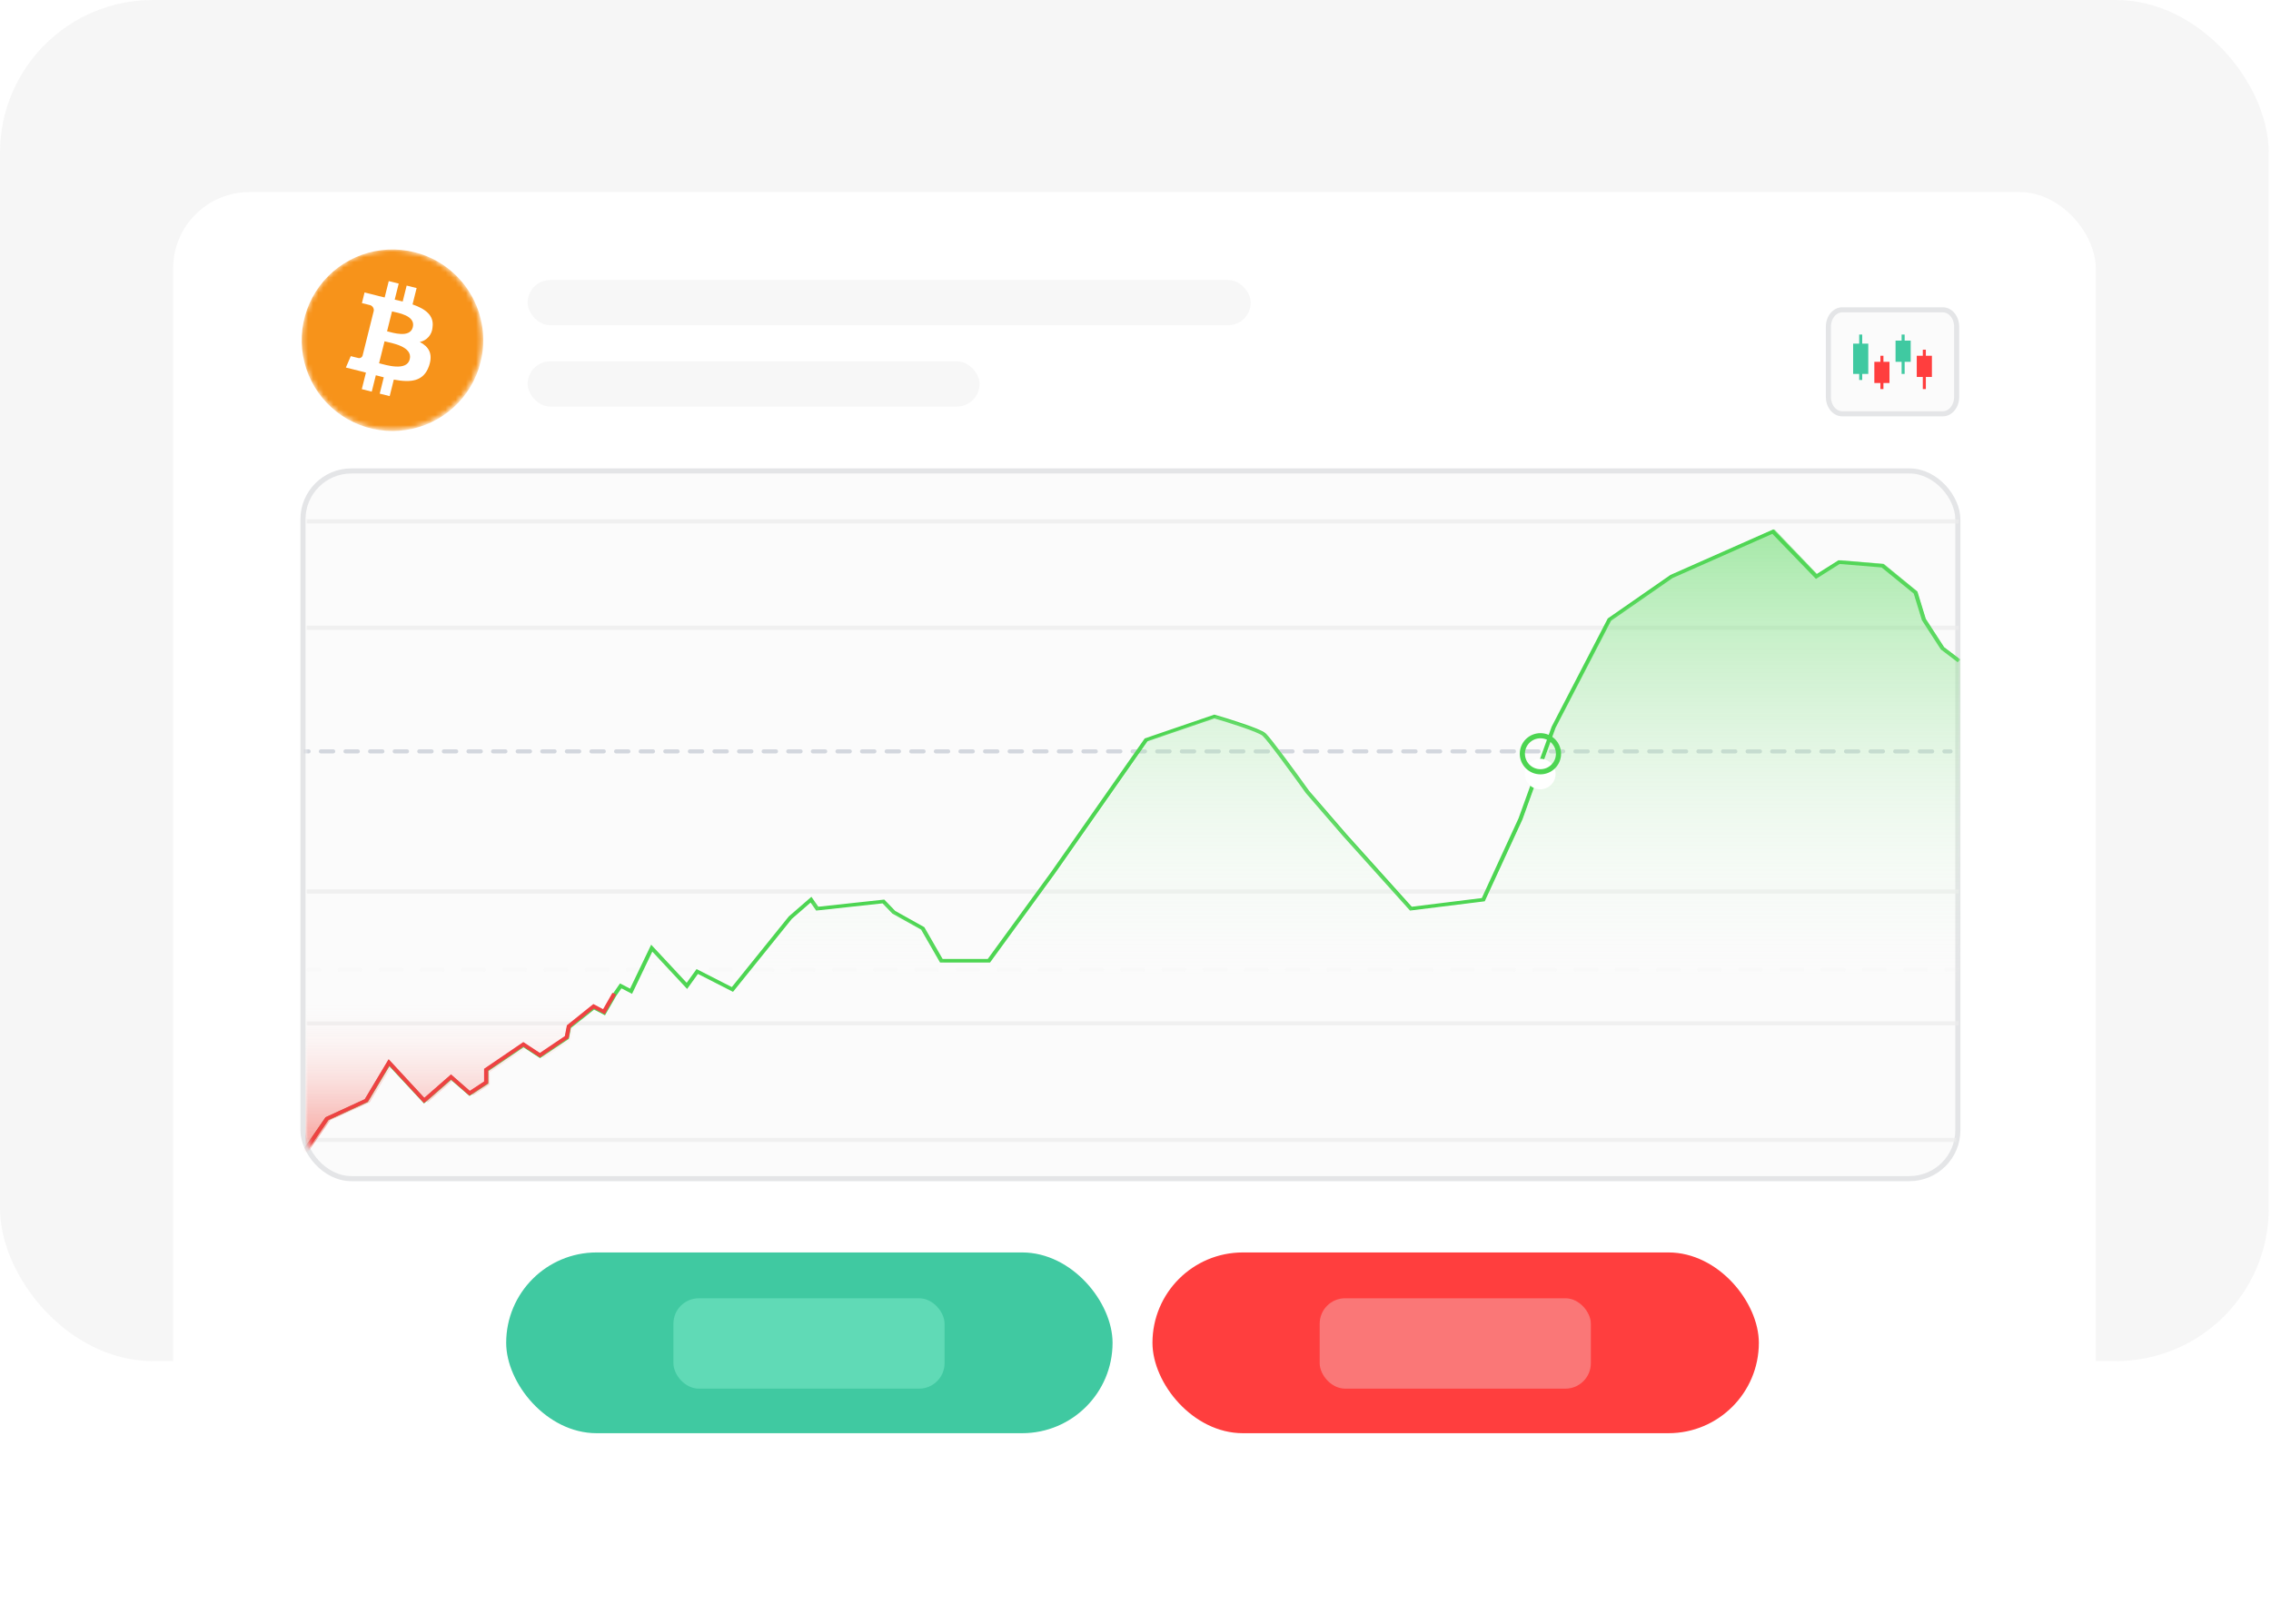 <svg width="446" height="319" viewBox="0 0 446 319" fill="none" xmlns="http://www.w3.org/2000/svg">
<rect width="445.562" height="267.337" rx="30" fill="#4D4D4D" fill-opacity="0.05"/>
<g filter="url(#filter0_d_1_244)">
<rect x="34" y="33.728" width="377.59" height="266.272" rx="15" fill="white"/>
</g>
<mask id="mask0_1_244" style="mask-type:luminance" maskUnits="userSpaceOnUse" x="59" y="49" width="36" height="36">
<path d="M76.994 84.503C86.798 84.503 94.746 76.555 94.746 66.751C94.746 56.948 86.798 49 76.994 49C67.19 49 59.243 56.948 59.243 66.751C59.243 76.555 67.19 84.503 76.994 84.503Z" fill="white"/>
</mask>
<g mask="url(#mask0_1_244)">
<path d="M94.378 71.147C93.524 74.568 91.676 77.66 89.065 80.031C86.455 82.401 83.2 83.945 79.713 84.466C76.225 84.987 72.662 84.462 69.472 82.958C66.283 81.454 63.611 79.037 61.795 76.015C59.979 72.992 59.1 69.499 59.27 65.977C59.439 62.454 60.649 59.061 62.746 56.227C64.844 53.392 67.735 51.243 71.054 50.052C74.373 48.86 77.971 48.68 81.392 49.533C85.98 50.677 89.926 53.597 92.361 57.651C94.796 61.704 95.522 66.559 94.378 71.147Z" fill="#F7931A"/>
<path d="M84.942 64.294C85.297 61.92 83.49 60.645 81.019 59.793L81.821 56.581L79.864 56.093L79.084 59.221C78.569 59.093 78.04 58.972 77.515 58.852L78.302 55.7L76.346 55.213L75.543 58.425C75.121 58.328 74.698 58.232 74.294 58.132V58.121L71.595 57.445L71.074 59.536C71.074 59.536 72.526 59.869 72.496 59.889C72.767 59.922 73.014 60.059 73.185 60.272C73.355 60.485 73.436 60.756 73.408 61.028L72.495 64.69C72.564 64.707 72.632 64.729 72.699 64.755L72.49 64.708L71.21 69.839C71.182 69.929 71.137 70.012 71.076 70.084C71.016 70.156 70.942 70.215 70.859 70.258C70.775 70.302 70.684 70.328 70.591 70.336C70.497 70.344 70.403 70.333 70.313 70.304C70.333 70.333 68.891 69.949 68.891 69.949L67.925 72.189L70.472 72.824C70.947 72.943 71.411 73.067 71.868 73.184L71.053 76.436L73.008 76.924L73.811 73.706C74.345 73.852 74.863 73.985 75.37 74.111L74.573 77.317L76.53 77.804L77.34 74.558C80.677 75.19 83.187 74.935 84.242 71.917C85.094 69.487 84.2 68.085 82.444 67.17C83.12 67.034 83.731 66.679 84.183 66.159C84.635 65.639 84.902 64.984 84.943 64.296L84.942 64.294ZM80.471 70.564C79.865 72.995 75.774 71.681 74.447 71.351L75.521 67.04C76.848 67.372 81.1 68.027 80.47 70.562L80.471 70.564ZM81.076 64.259C80.524 66.47 77.118 65.347 76.013 65.072L76.988 61.164C78.093 61.44 81.651 61.953 81.076 64.259Z" fill="white"/>
</g>
<path d="M361.774 60.855H381.573C382.98 60.855 384.267 62.255 384.267 64.18V77.95C384.267 79.875 382.98 81.275 381.573 81.275H361.774C360.367 81.275 359.08 79.875 359.08 77.95V64.18C359.08 62.255 360.367 60.855 361.774 60.855Z" fill="#FBFBFB" stroke="#E4E5E7"/>
<path fill-rule="evenodd" clip-rule="evenodd" d="M365.126 73.445V74.635H365.721V73.445H366.91V67.495H365.721L365.721 65.71L365.126 65.71L365.126 67.495H363.935V73.445H365.126Z" fill="#40C9A1"/>
<path fill-rule="evenodd" clip-rule="evenodd" d="M369.29 75.23V76.421H369.885V75.23H371.075V71.065H369.885V69.876L369.29 69.876V71.065H368.1V75.23H369.29Z" fill="#FF3E3E"/>
<path fill-rule="evenodd" clip-rule="evenodd" d="M373.456 71.065L373.456 73.445H374.051L374.051 71.065H375.24V66.9H374.051V65.71L373.456 65.71V66.9H372.265V71.065H373.456Z" fill="#40C9A1"/>
<path fill-rule="evenodd" clip-rule="evenodd" d="M377.62 74.041L377.62 76.42H378.215L378.215 74.041H379.406V69.876H378.215V68.685L377.62 68.685V69.876H376.43V74.041H377.62Z" fill="#FF3E3E"/>
<rect x="99.408" y="246" width="119.087" height="35.503" rx="17.752" fill="#40C9A1"/>
<rect x="226.331" y="246" width="119.087" height="35.503" rx="17.752" fill="#FF3E3E"/>
<rect x="103.621" y="55" width="142.012" height="8.876" rx="4.438" fill="#F7F7F7"/>
<rect x="103.621" y="70.976" width="88.757" height="8.876" rx="4.438" fill="#F7F7F7"/>
<rect x="132.249" y="255" width="53.254" height="17.752" rx="5" fill="#68DEBB" fill-opacity="0.8"/>
<rect x="259.172" y="255" width="53.254" height="17.752" rx="5" fill="#F98686" fill-opacity="0.8"/>
<rect x="59.5" y="92.5" width="325" height="139" rx="9.5" fill="#FBFBFB" stroke="#E4E5E7"/>
<mask id="mask1_1_244" style="mask-type:alpha" maskUnits="userSpaceOnUse" x="60" y="92" width="325" height="140">
<rect x="60.5" y="92.5" width="324" height="139" rx="9.5" fill="#FBFBFB" stroke="#E4E5E7"/>
</mask>
<g mask="url(#mask1_1_244)">
<path fill-rule="evenodd" clip-rule="evenodd" d="M384.204 224.298H60.21V223.49H384.204V224.298Z" fill="#ECECEC" fill-opacity="0.75"/>
<path fill-rule="evenodd" clip-rule="evenodd" d="M384.693 201.402H60.21V200.592H384.693V201.402Z" fill="#ECECEC" fill-opacity="0.75"/>
<path fill-rule="evenodd" clip-rule="evenodd" d="M384.693 175.504H60.21V174.694H384.693V175.504Z" fill="#ECECEC" fill-opacity="0.75"/>
<path fill-rule="evenodd" clip-rule="evenodd" d="M60.21 190.476C60.21 190.252 60.392 190.071 60.616 190.071H62.639C62.863 190.071 63.044 190.252 63.044 190.476C63.044 190.699 62.863 190.88 62.639 190.88H60.616C60.392 190.88 60.21 190.699 60.21 190.476ZM66.279 190.476C66.279 190.252 66.461 190.071 66.685 190.071H70.731C70.955 190.071 71.136 190.252 71.136 190.476C71.136 190.699 70.955 190.88 70.731 190.88H66.685C66.461 190.88 66.279 190.699 66.279 190.476ZM74.371 190.476C74.371 190.252 74.552 190.071 74.776 190.071H78.822C79.046 190.071 79.228 190.252 79.228 190.476C79.228 190.699 79.046 190.88 78.822 190.88H74.776C74.552 190.88 74.371 190.699 74.371 190.476ZM82.463 190.476C82.463 190.252 82.644 190.071 82.868 190.071H86.914C87.138 190.071 87.32 190.252 87.32 190.476C87.32 190.699 87.138 190.88 86.914 190.88H82.868C82.644 190.88 82.463 190.699 82.463 190.476ZM90.555 190.476C90.555 190.252 90.736 190.071 90.96 190.071H95.006C95.23 190.071 95.412 190.252 95.412 190.476C95.412 190.699 95.23 190.88 95.006 190.88H90.96C90.736 190.88 90.555 190.699 90.555 190.476ZM98.646 190.476C98.646 190.252 98.828 190.071 99.052 190.071H103.098C103.322 190.071 103.503 190.252 103.503 190.476C103.503 190.699 103.322 190.88 103.098 190.88H99.052C98.828 190.88 98.646 190.699 98.646 190.476ZM106.738 190.476C106.738 190.252 106.92 190.071 107.144 190.071H111.19C111.414 190.071 111.595 190.252 111.595 190.476C111.595 190.699 111.414 190.88 111.19 190.88H107.144C106.92 190.88 106.738 190.699 106.738 190.476ZM114.83 190.476C114.83 190.252 115.011 190.071 115.235 190.071H119.281C119.505 190.071 119.687 190.252 119.687 190.476C119.687 190.699 119.505 190.88 119.281 190.88H115.235C115.011 190.88 114.83 190.699 114.83 190.476ZM122.922 190.476C122.922 190.252 123.103 190.071 123.327 190.071H127.373C127.597 190.071 127.779 190.252 127.779 190.476C127.779 190.699 127.597 190.88 127.373 190.88H123.327C123.103 190.88 122.922 190.699 122.922 190.476ZM131.013 190.476C131.013 190.252 131.195 190.071 131.419 190.071H135.465C135.689 190.071 135.871 190.252 135.871 190.476C135.871 190.699 135.689 190.88 135.465 190.88H131.419C131.195 190.88 131.013 190.699 131.013 190.476ZM139.105 190.476C139.105 190.252 139.287 190.071 139.511 190.071H143.557C143.781 190.071 143.962 190.252 143.962 190.476C143.962 190.699 143.781 190.88 143.557 190.88H139.511C139.287 190.88 139.105 190.699 139.105 190.476ZM147.197 190.476C147.197 190.252 147.379 190.071 147.603 190.071H151.648C151.872 190.071 152.054 190.252 152.054 190.476C152.054 190.699 151.872 190.88 151.648 190.88H147.603C147.379 190.88 147.197 190.699 147.197 190.476ZM155.289 190.476C155.289 190.252 155.47 190.071 155.694 190.071H159.74C159.964 190.071 160.146 190.252 160.146 190.476C160.146 190.699 159.964 190.88 159.74 190.88H155.694C155.47 190.88 155.289 190.699 155.289 190.476ZM163.381 190.476C163.381 190.252 163.562 190.071 163.786 190.071H167.832C168.056 190.071 168.238 190.252 168.238 190.476C168.238 190.699 168.056 190.88 167.832 190.88H163.786C163.562 190.88 163.381 190.699 163.381 190.476ZM171.472 190.476C171.472 190.252 171.654 190.071 171.878 190.071H175.924C176.148 190.071 176.329 190.252 176.329 190.476C176.329 190.699 176.148 190.88 175.924 190.88H171.878C171.654 190.88 171.472 190.699 171.472 190.476ZM179.564 190.476C179.564 190.252 179.746 190.071 179.97 190.071H184.016C184.24 190.071 184.421 190.252 184.421 190.476C184.421 190.699 184.24 190.88 184.016 190.88H179.97C179.746 190.88 179.564 190.699 179.564 190.476ZM187.656 190.476C187.656 190.252 187.837 190.071 188.061 190.071H192.107C192.331 190.071 192.513 190.252 192.513 190.476C192.513 190.699 192.331 190.88 192.107 190.88H188.061C187.837 190.88 187.656 190.699 187.656 190.476ZM195.748 190.476C195.748 190.252 195.929 190.071 196.153 190.071H200.199C200.423 190.071 200.605 190.252 200.605 190.476C200.605 190.699 200.423 190.88 200.199 190.88H196.153C195.929 190.88 195.748 190.699 195.748 190.476ZM203.839 190.476C203.839 190.252 204.021 190.071 204.245 190.071H208.291C208.515 190.071 208.697 190.252 208.697 190.476C208.697 190.699 208.515 190.88 208.291 190.88H204.245C204.021 190.88 203.839 190.699 203.839 190.476ZM211.931 190.476C211.931 190.252 212.113 190.071 212.337 190.071H216.383C216.607 190.071 216.788 190.252 216.788 190.476C216.788 190.699 216.607 190.88 216.383 190.88H212.337C212.113 190.88 211.931 190.699 211.931 190.476ZM220.023 190.476C220.023 190.252 220.205 190.071 220.429 190.071H224.475C224.699 190.071 224.88 190.252 224.88 190.476C224.88 190.699 224.699 190.88 224.475 190.88H220.429C220.205 190.88 220.023 190.699 220.023 190.476ZM228.115 190.476C228.115 190.252 228.296 190.071 228.52 190.071H232.566C232.79 190.071 232.972 190.252 232.972 190.476C232.972 190.699 232.79 190.88 232.566 190.88H228.52C228.296 190.88 228.115 190.699 228.115 190.476ZM236.207 190.476C236.207 190.252 236.388 190.071 236.612 190.071H240.658C240.882 190.071 241.064 190.252 241.064 190.476C241.064 190.699 240.882 190.88 240.658 190.88H236.612C236.388 190.88 236.207 190.699 236.207 190.476ZM244.298 190.476C244.298 190.252 244.48 190.071 244.704 190.071H248.75C248.974 190.071 249.156 190.252 249.156 190.476C249.156 190.699 248.974 190.88 248.75 190.88H244.704C244.48 190.88 244.298 190.699 244.298 190.476ZM252.39 190.476C252.39 190.252 252.572 190.071 252.796 190.071H256.842C257.066 190.071 257.247 190.252 257.247 190.476C257.247 190.699 257.066 190.88 256.842 190.88H252.796C252.572 190.88 252.39 190.699 252.39 190.476ZM260.482 190.476C260.482 190.252 260.664 190.071 260.888 190.071H264.933C265.157 190.071 265.339 190.252 265.339 190.476C265.339 190.699 265.157 190.88 264.933 190.88H260.888C260.664 190.88 260.482 190.699 260.482 190.476ZM268.574 190.476C268.574 190.252 268.755 190.071 268.979 190.071H273.025C273.249 190.071 273.431 190.252 273.431 190.476C273.431 190.699 273.249 190.88 273.025 190.88H268.979C268.755 190.88 268.574 190.699 268.574 190.476ZM276.665 190.476C276.665 190.252 276.847 190.071 277.071 190.071H281.117C281.341 190.071 281.523 190.252 281.523 190.476C281.523 190.699 281.341 190.88 281.117 190.88H277.071C276.847 190.88 276.665 190.699 276.665 190.476ZM284.757 190.476C284.757 190.252 284.939 190.071 285.163 190.071H289.209C289.433 190.071 289.614 190.252 289.614 190.476C289.614 190.699 289.433 190.88 289.209 190.88H285.163C284.939 190.88 284.757 190.699 284.757 190.476ZM292.849 190.476C292.849 190.252 293.031 190.071 293.255 190.071H297.3C297.525 190.071 297.706 190.252 297.706 190.476C297.706 190.699 297.525 190.88 297.3 190.88H293.255C293.031 190.88 292.849 190.699 292.849 190.476ZM300.941 190.476C300.941 190.252 301.122 190.071 301.346 190.071H305.392C305.616 190.071 305.798 190.252 305.798 190.476C305.798 190.699 305.616 190.88 305.392 190.88H301.346C301.122 190.88 300.941 190.699 300.941 190.476ZM309.033 190.476C309.033 190.252 309.214 190.071 309.438 190.071H313.484C313.708 190.071 313.89 190.252 313.89 190.476C313.89 190.699 313.708 190.88 313.484 190.88H309.438C309.214 190.88 309.033 190.699 309.033 190.476ZM317.124 190.476C317.124 190.252 317.306 190.071 317.53 190.071H321.576C321.8 190.071 321.981 190.252 321.981 190.476C321.981 190.699 321.8 190.88 321.576 190.88H317.53C317.306 190.88 317.124 190.699 317.124 190.476ZM325.216 190.476C325.216 190.252 325.398 190.071 325.622 190.071H329.668C329.892 190.071 330.073 190.252 330.073 190.476C330.073 190.699 329.892 190.88 329.668 190.88H325.622C325.398 190.88 325.216 190.699 325.216 190.476ZM333.308 190.476C333.308 190.252 333.489 190.071 333.713 190.071H337.759C337.983 190.071 338.165 190.252 338.165 190.476C338.165 190.699 337.983 190.88 337.759 190.88H333.713C333.489 190.88 333.308 190.699 333.308 190.476ZM341.4 190.476C341.4 190.252 341.581 190.071 341.805 190.071H345.851C346.075 190.071 346.257 190.252 346.257 190.476C346.257 190.699 346.075 190.88 345.851 190.88H341.805C341.581 190.88 341.4 190.699 341.4 190.476ZM349.491 190.476C349.491 190.252 349.673 190.071 349.897 190.071H353.943C354.167 190.071 354.348 190.252 354.348 190.476C354.348 190.699 354.167 190.88 353.943 190.88H349.897C349.673 190.88 349.491 190.699 349.491 190.476ZM357.583 190.476C357.583 190.252 357.765 190.071 357.989 190.071H362.035C362.259 190.071 362.44 190.252 362.44 190.476C362.44 190.699 362.259 190.88 362.035 190.88H357.989C357.765 190.88 357.583 190.699 357.583 190.476ZM365.675 190.476C365.675 190.252 365.856 190.071 366.08 190.071H370.126C370.35 190.071 370.532 190.252 370.532 190.476C370.532 190.699 370.35 190.88 370.126 190.88H366.08C365.856 190.88 365.675 190.699 365.675 190.476ZM373.767 190.476C373.767 190.252 373.948 190.071 374.172 190.071H378.218C378.442 190.071 378.624 190.252 378.624 190.476C378.624 190.699 378.442 190.88 378.218 190.88H374.172C373.948 190.88 373.767 190.699 373.767 190.476ZM381.858 190.476C381.858 190.252 382.04 190.071 382.264 190.071H384.287C384.511 190.071 384.693 190.252 384.693 190.476C384.693 190.699 384.511 190.88 384.287 190.88H382.264C382.04 190.88 381.858 190.699 381.858 190.476Z" fill="#ECECEC" fill-opacity="0.15"/>
<path fill-rule="evenodd" clip-rule="evenodd" d="M58.994 147.582C58.994 147.359 59.175 147.177 59.4 147.177H60.607C60.831 147.177 61.013 147.359 61.013 147.582C61.013 147.806 60.831 147.987 60.607 147.987H59.4C59.175 147.987 58.994 147.806 58.994 147.582ZM62.617 147.582C62.617 147.359 62.799 147.177 63.023 147.177H65.438C65.662 147.177 65.844 147.359 65.844 147.582C65.844 147.806 65.662 147.987 65.438 147.987H63.023C62.799 147.987 62.617 147.806 62.617 147.582ZM67.448 147.582C67.448 147.359 67.63 147.177 67.854 147.177H70.269C70.493 147.177 70.675 147.359 70.675 147.582C70.675 147.806 70.493 147.987 70.269 147.987H67.854C67.63 147.987 67.448 147.806 67.448 147.582ZM72.279 147.582C72.279 147.359 72.46 147.177 72.684 147.177H75.1C75.324 147.177 75.506 147.359 75.506 147.582C75.506 147.806 75.324 147.987 75.1 147.987H72.684C72.46 147.987 72.279 147.806 72.279 147.582ZM77.11 147.582C77.11 147.359 77.291 147.177 77.515 147.177H79.931C80.155 147.177 80.337 147.359 80.337 147.582C80.337 147.806 80.155 147.987 79.931 147.987H77.515C77.291 147.987 77.11 147.806 77.11 147.582ZM81.941 147.582C81.941 147.359 82.122 147.177 82.346 147.177H84.762C84.986 147.177 85.167 147.359 85.167 147.582C85.167 147.806 84.986 147.987 84.762 147.987H82.346C82.122 147.987 81.941 147.806 81.941 147.582ZM86.772 147.582C86.772 147.359 86.953 147.177 87.177 147.177H89.593C89.817 147.177 89.998 147.359 89.998 147.582C89.998 147.806 89.817 147.987 89.593 147.987H87.177C86.953 147.987 86.772 147.806 86.772 147.582ZM91.603 147.582C91.603 147.359 91.784 147.177 92.008 147.177H94.424C94.648 147.177 94.829 147.359 94.829 147.582C94.829 147.806 94.648 147.987 94.424 147.987H92.008C91.784 147.987 91.603 147.806 91.603 147.582ZM96.433 147.582C96.433 147.359 96.615 147.177 96.839 147.177H99.254C99.478 147.177 99.66 147.359 99.66 147.582C99.66 147.806 99.478 147.987 99.254 147.987H96.839C96.615 147.987 96.433 147.806 96.433 147.582ZM101.264 147.582C101.264 147.359 101.446 147.177 101.67 147.177H104.085C104.309 147.177 104.491 147.359 104.491 147.582C104.491 147.806 104.309 147.987 104.085 147.987H101.67C101.446 147.987 101.264 147.806 101.264 147.582ZM106.095 147.582C106.095 147.359 106.277 147.177 106.501 147.177H108.916C109.14 147.177 109.322 147.359 109.322 147.582C109.322 147.806 109.14 147.987 108.916 147.987H106.501C106.277 147.987 106.095 147.806 106.095 147.582ZM110.926 147.582C110.926 147.359 111.108 147.177 111.332 147.177H113.747C113.971 147.177 114.153 147.359 114.153 147.582C114.153 147.806 113.971 147.987 113.747 147.987H111.332C111.108 147.987 110.926 147.806 110.926 147.582ZM115.757 147.582C115.757 147.359 115.939 147.177 116.163 147.177H118.578C118.802 147.177 118.984 147.359 118.984 147.582C118.984 147.806 118.802 147.987 118.578 147.987H116.163C115.939 147.987 115.757 147.806 115.757 147.582ZM120.588 147.582C120.588 147.359 120.77 147.177 120.994 147.177H123.409C123.633 147.177 123.815 147.359 123.815 147.582C123.815 147.806 123.633 147.987 123.409 147.987H120.994C120.77 147.987 120.588 147.806 120.588 147.582ZM125.419 147.582C125.419 147.359 125.601 147.177 125.825 147.177H128.24C128.464 147.177 128.646 147.359 128.646 147.582C128.646 147.806 128.464 147.987 128.24 147.987H125.825C125.601 147.987 125.419 147.806 125.419 147.582ZM130.25 147.582C130.25 147.359 130.431 147.177 130.655 147.177H133.071C133.295 147.177 133.477 147.359 133.477 147.582C133.477 147.806 133.295 147.987 133.071 147.987H130.655C130.431 147.987 130.25 147.806 130.25 147.582ZM135.081 147.582C135.081 147.359 135.262 147.177 135.486 147.177H137.902C138.126 147.177 138.307 147.359 138.307 147.582C138.307 147.806 138.126 147.987 137.902 147.987H135.486C135.262 147.987 135.081 147.806 135.081 147.582ZM139.912 147.582C139.912 147.359 140.093 147.177 140.317 147.177H142.733C142.957 147.177 143.138 147.359 143.138 147.582C143.138 147.806 142.957 147.987 142.733 147.987H140.317C140.093 147.987 139.912 147.806 139.912 147.582ZM144.743 147.582C144.743 147.359 144.924 147.177 145.148 147.177H147.564C147.788 147.177 147.969 147.359 147.969 147.582C147.969 147.806 147.788 147.987 147.564 147.987H145.148C144.924 147.987 144.743 147.806 144.743 147.582ZM149.574 147.582C149.574 147.359 149.755 147.177 149.979 147.177H152.395C152.619 147.177 152.8 147.359 152.8 147.582C152.8 147.806 152.619 147.987 152.395 147.987H149.979C149.755 147.987 149.574 147.806 149.574 147.582ZM154.404 147.582C154.404 147.359 154.586 147.177 154.81 147.177H157.226C157.45 147.177 157.631 147.359 157.631 147.582C157.631 147.806 157.45 147.987 157.226 147.987H154.81C154.586 147.987 154.404 147.806 154.404 147.582ZM159.235 147.582C159.235 147.359 159.417 147.177 159.641 147.177H162.056C162.28 147.177 162.462 147.359 162.462 147.582C162.462 147.806 162.28 147.987 162.056 147.987H159.641C159.417 147.987 159.235 147.806 159.235 147.582ZM164.066 147.582C164.066 147.359 164.248 147.177 164.472 147.177H166.887C167.111 147.177 167.293 147.359 167.293 147.582C167.293 147.806 167.111 147.987 166.887 147.987H164.472C164.248 147.987 164.066 147.806 164.066 147.582ZM168.897 147.582C168.897 147.359 169.079 147.177 169.303 147.177H171.718C171.942 147.177 172.124 147.359 172.124 147.582C172.124 147.806 171.942 147.987 171.718 147.987H169.303C169.079 147.987 168.897 147.806 168.897 147.582ZM173.728 147.582C173.728 147.359 173.91 147.177 174.134 147.177H176.549C176.773 147.177 176.955 147.359 176.955 147.582C176.955 147.806 176.773 147.987 176.549 147.987H174.134C173.91 147.987 173.728 147.806 173.728 147.582ZM178.559 147.582C178.559 147.359 178.741 147.177 178.965 147.177H181.38C181.604 147.177 181.786 147.359 181.786 147.582C181.786 147.806 181.604 147.987 181.38 147.987H178.965C178.741 147.987 178.559 147.806 178.559 147.582ZM183.39 147.582C183.39 147.359 183.572 147.177 183.796 147.177H186.211C186.435 147.177 186.617 147.359 186.617 147.582C186.617 147.806 186.435 147.987 186.211 147.987H183.796C183.572 147.987 183.39 147.806 183.39 147.582ZM188.221 147.582C188.221 147.359 188.402 147.177 188.627 147.177H191.042C191.266 147.177 191.448 147.359 191.448 147.582C191.448 147.806 191.266 147.987 191.042 147.987H188.627C188.402 147.987 188.221 147.806 188.221 147.582ZM193.052 147.582C193.052 147.359 193.233 147.177 193.457 147.177H195.873C196.097 147.177 196.278 147.359 196.278 147.582C196.278 147.806 196.097 147.987 195.873 147.987H193.457C193.233 147.987 193.052 147.806 193.052 147.582ZM197.883 147.582C197.883 147.359 198.064 147.177 198.288 147.177H200.704C200.928 147.177 201.109 147.359 201.109 147.582C201.109 147.806 200.928 147.987 200.704 147.987H198.288C198.064 147.987 197.883 147.806 197.883 147.582ZM202.714 147.582C202.714 147.359 202.895 147.177 203.119 147.177H205.535C205.759 147.177 205.94 147.359 205.94 147.582C205.94 147.806 205.759 147.987 205.535 147.987H203.119C202.895 147.987 202.714 147.806 202.714 147.582ZM207.545 147.582C207.545 147.359 207.726 147.177 207.95 147.177H210.366C210.59 147.177 210.771 147.359 210.771 147.582C210.771 147.806 210.59 147.987 210.366 147.987H207.95C207.726 147.987 207.545 147.806 207.545 147.582ZM212.376 147.582C212.376 147.359 212.557 147.177 212.781 147.177H215.197C215.421 147.177 215.602 147.359 215.602 147.582C215.602 147.806 215.421 147.987 215.197 147.987H212.781C212.557 147.987 212.376 147.806 212.376 147.582ZM217.206 147.582C217.206 147.359 217.388 147.177 217.612 147.177H220.027C220.251 147.177 220.433 147.359 220.433 147.582C220.433 147.806 220.251 147.987 220.027 147.987H217.612C217.388 147.987 217.206 147.806 217.206 147.582ZM222.037 147.582C222.037 147.359 222.219 147.177 222.443 147.177H224.858C225.082 147.177 225.264 147.359 225.264 147.582C225.264 147.806 225.082 147.987 224.858 147.987H222.443C222.219 147.987 222.037 147.806 222.037 147.582ZM226.868 147.582C226.868 147.359 227.05 147.177 227.274 147.177H229.689C229.913 147.177 230.095 147.359 230.095 147.582C230.095 147.806 229.913 147.987 229.689 147.987H227.274C227.05 147.987 226.868 147.806 226.868 147.582ZM231.699 147.582C231.699 147.359 231.881 147.177 232.105 147.177H234.52C234.744 147.177 234.926 147.359 234.926 147.582C234.926 147.806 234.744 147.987 234.52 147.987H232.105C231.881 147.987 231.699 147.806 231.699 147.582ZM236.53 147.582C236.53 147.359 236.712 147.177 236.936 147.177H239.351C239.575 147.177 239.757 147.359 239.757 147.582C239.757 147.806 239.575 147.987 239.351 147.987H236.936C236.712 147.987 236.53 147.806 236.53 147.582ZM241.361 147.582C241.361 147.359 241.543 147.177 241.767 147.177H244.182C244.406 147.177 244.588 147.359 244.588 147.582C244.588 147.806 244.406 147.987 244.182 147.987H241.767C241.543 147.987 241.361 147.806 241.361 147.582ZM246.192 147.582C246.192 147.359 246.374 147.177 246.598 147.177H249.013C249.237 147.177 249.419 147.359 249.419 147.582C249.419 147.806 249.237 147.987 249.013 147.987H246.598C246.374 147.987 246.192 147.806 246.192 147.582ZM251.023 147.582C251.023 147.359 251.204 147.177 251.428 147.177H253.844C254.068 147.177 254.25 147.359 254.25 147.582C254.25 147.806 254.068 147.987 253.844 147.987H251.428C251.204 147.987 251.023 147.806 251.023 147.582ZM255.854 147.582C255.854 147.359 256.035 147.177 256.259 147.177H258.675C258.899 147.177 259.08 147.359 259.08 147.582C259.08 147.806 258.899 147.987 258.675 147.987H256.259C256.035 147.987 255.854 147.806 255.854 147.582ZM260.685 147.582C260.685 147.359 260.866 147.177 261.09 147.177H263.506C263.73 147.177 263.911 147.359 263.911 147.582C263.911 147.806 263.73 147.987 263.506 147.987H261.09C260.866 147.987 260.685 147.806 260.685 147.582ZM265.516 147.582C265.516 147.359 265.697 147.177 265.921 147.177H268.337C268.561 147.177 268.742 147.359 268.742 147.582C268.742 147.806 268.561 147.987 268.337 147.987H265.921C265.697 147.987 265.516 147.806 265.516 147.582ZM270.346 147.582C270.346 147.359 270.528 147.177 270.752 147.177H273.168C273.392 147.177 273.573 147.359 273.573 147.582C273.573 147.806 273.392 147.987 273.168 147.987H270.752C270.528 147.987 270.346 147.806 270.346 147.582ZM275.177 147.582C275.177 147.359 275.359 147.177 275.583 147.177H277.998C278.222 147.177 278.404 147.359 278.404 147.582C278.404 147.806 278.222 147.987 277.998 147.987H275.583C275.359 147.987 275.177 147.806 275.177 147.582ZM280.008 147.582C280.008 147.359 280.19 147.177 280.414 147.177H282.829C283.053 147.177 283.235 147.359 283.235 147.582C283.235 147.806 283.053 147.987 282.829 147.987H280.414C280.19 147.987 280.008 147.806 280.008 147.582ZM284.839 147.582C284.839 147.359 285.021 147.177 285.245 147.177H287.66C287.884 147.177 288.066 147.359 288.066 147.582C288.066 147.806 287.884 147.987 287.66 147.987H285.245C285.021 147.987 284.839 147.806 284.839 147.582ZM289.67 147.582C289.67 147.359 289.852 147.177 290.076 147.177H292.491C292.715 147.177 292.897 147.359 292.897 147.582C292.897 147.806 292.715 147.987 292.491 147.987H290.076C289.852 147.987 289.67 147.806 289.67 147.582ZM294.501 147.582C294.501 147.359 294.683 147.177 294.907 147.177H297.322C297.546 147.177 297.728 147.359 297.728 147.582C297.728 147.806 297.546 147.987 297.322 147.987H294.907C294.683 147.987 294.501 147.806 294.501 147.582ZM299.332 147.582C299.332 147.359 299.513 147.177 299.737 147.177H302.153C302.377 147.177 302.559 147.359 302.559 147.582C302.559 147.806 302.377 147.987 302.153 147.987H299.737C299.513 147.987 299.332 147.806 299.332 147.582ZM304.163 147.582C304.163 147.359 304.344 147.177 304.568 147.177H306.984C307.208 147.177 307.389 147.359 307.389 147.582C307.389 147.806 307.208 147.987 306.984 147.987H304.568C304.344 147.987 304.163 147.806 304.163 147.582ZM308.994 147.582C308.994 147.359 309.175 147.177 309.399 147.177H311.815C312.039 147.177 312.22 147.359 312.22 147.582C312.22 147.806 312.039 147.987 311.815 147.987H309.399C309.175 147.987 308.994 147.806 308.994 147.582ZM313.825 147.582C313.825 147.359 314.006 147.177 314.23 147.177H316.646C316.87 147.177 317.051 147.359 317.051 147.582C317.051 147.806 316.87 147.987 316.646 147.987H314.23C314.006 147.987 313.825 147.806 313.825 147.582ZM318.655 147.582C318.655 147.359 318.837 147.177 319.061 147.177H321.477C321.701 147.177 321.882 147.359 321.882 147.582C321.882 147.806 321.701 147.987 321.477 147.987H319.061C318.837 147.987 318.655 147.806 318.655 147.582ZM323.486 147.582C323.486 147.359 323.668 147.177 323.892 147.177H326.307C326.531 147.177 326.713 147.359 326.713 147.582C326.713 147.806 326.531 147.987 326.307 147.987H323.892C323.668 147.987 323.486 147.806 323.486 147.582ZM328.317 147.582C328.317 147.359 328.499 147.177 328.723 147.177H331.138C331.362 147.177 331.544 147.359 331.544 147.582C331.544 147.806 331.362 147.987 331.138 147.987H328.723C328.499 147.987 328.317 147.806 328.317 147.582ZM333.148 147.582C333.148 147.359 333.33 147.177 333.554 147.177H335.969C336.193 147.177 336.375 147.359 336.375 147.582C336.375 147.806 336.193 147.987 335.969 147.987H333.554C333.33 147.987 333.148 147.806 333.148 147.582ZM337.979 147.582C337.979 147.359 338.161 147.177 338.385 147.177H340.8C341.024 147.177 341.206 147.359 341.206 147.582C341.206 147.806 341.024 147.987 340.8 147.987H338.385C338.161 147.987 337.979 147.806 337.979 147.582ZM342.81 147.582C342.81 147.359 342.992 147.177 343.216 147.177H345.631C345.855 147.177 346.037 147.359 346.037 147.582C346.037 147.806 345.855 147.987 345.631 147.987H343.216C342.992 147.987 342.81 147.806 342.81 147.582ZM347.641 147.582C347.641 147.359 347.822 147.177 348.046 147.177H350.462C350.686 147.177 350.867 147.359 350.867 147.582C350.867 147.806 350.686 147.987 350.462 147.987H348.046C347.822 147.987 347.641 147.806 347.641 147.582ZM352.472 147.582C352.472 147.359 352.653 147.177 352.877 147.177H355.293C355.517 147.177 355.698 147.359 355.698 147.582C355.698 147.806 355.517 147.987 355.293 147.987H352.877C352.653 147.987 352.472 147.806 352.472 147.582ZM357.303 147.582C357.303 147.359 357.484 147.177 357.708 147.177H360.124C360.348 147.177 360.529 147.359 360.529 147.582C360.529 147.806 360.348 147.987 360.124 147.987H357.708C357.484 147.987 357.303 147.806 357.303 147.582ZM362.133 147.582C362.133 147.359 362.315 147.177 362.539 147.177H364.955C365.179 147.177 365.36 147.359 365.36 147.582C365.36 147.806 365.179 147.987 364.955 147.987H362.539C362.315 147.987 362.133 147.806 362.133 147.582ZM366.964 147.582C366.964 147.359 367.146 147.177 367.37 147.177H369.785C370.009 147.177 370.191 147.359 370.191 147.582C370.191 147.806 370.009 147.987 369.785 147.987H367.37C367.146 147.987 366.964 147.806 366.964 147.582ZM371.795 147.582C371.795 147.359 371.977 147.177 372.201 147.177H374.616C374.84 147.177 375.022 147.359 375.022 147.582C375.022 147.806 374.84 147.987 374.616 147.987H372.201C371.977 147.987 371.795 147.806 371.795 147.582ZM376.626 147.582C376.626 147.359 376.808 147.177 377.032 147.177H379.447C379.671 147.177 379.853 147.359 379.853 147.582C379.853 147.806 379.671 147.987 379.447 147.987H377.032C376.808 147.987 376.626 147.806 376.626 147.582ZM381.457 147.582C381.457 147.359 381.639 147.177 381.863 147.177H383.071C383.295 147.177 383.476 147.359 383.476 147.582C383.476 147.806 383.295 147.987 383.071 147.987H381.863C381.639 147.987 381.457 147.806 381.457 147.582Z" fill="#ACB4C3" fill-opacity="0.5"/>
<path fill-rule="evenodd" clip-rule="evenodd" d="M384.693 123.708H60.21V122.898H384.693V123.708Z" fill="#ECECEC" fill-opacity="0.75"/>
<path fill-rule="evenodd" clip-rule="evenodd" d="M384.693 102.809H60.21V102H384.693V102.809Z" fill="#ECECEC" fill-opacity="0.75"/>
<path fill-rule="evenodd" clip-rule="evenodd" d="M348.275 103.972L356.77 112.752L361.057 110.045L369.879 110.775L376.564 116.216L378.206 121.561L381.803 127.112L385 129.541L384.465 130.072L381.163 127.563L377.447 121.829L375.839 116.593L369.525 111.454L361.286 110.773L356.635 113.709L348.069 104.855L328.488 113.528L316.41 121.917L305.492 142.981L298.995 160.96L291.59 177.032L276.906 178.853L263.762 164.232L263.757 164.227L256.434 155.75L256.425 155.737C255.207 154.034 253.32 151.426 251.615 149.139C250.763 147.995 249.958 146.933 249.305 146.106C248.642 145.264 248.163 144.698 247.952 144.515C247.868 144.442 247.705 144.338 247.451 144.209C247.204 144.082 246.892 143.942 246.529 143.791C245.804 143.49 244.892 143.157 243.916 142.821C242.028 142.173 239.919 141.527 238.501 141.114L225.36 145.608L207.151 171.605L207.147 171.61L194.434 189.055H184.616L180.898 182.598L175.252 179.447L173.323 177.438L160.281 178.853L159.194 177.28L155.525 180.466L143.956 194.814L137.067 191.296L134.944 194.246L128.108 186.915L124.127 195.21L122.041 194.123L121.039 195.573L118.819 199.428L116.672 198.31L112.124 201.929L111.714 204.062L106.062 207.837L102.813 205.722L95.903 210.388V212.86L92.209 215.266L88.591 212.125L83.278 216.737L76.477 209.443L72.237 216.472L64.507 220.003L59.691 226.972L58.994 226.609L63.927 219.471L71.634 215.95L76.331 208.166L83.342 215.684L88.591 211.127L92.285 214.334L95.091 212.508V210.043L102.804 204.834L106.056 206.951L110.965 203.672L111.368 201.573L116.57 197.434L118.485 198.431L120.327 195.233L121.762 193.156L123.739 194.185L127.882 185.552L134.858 193.033L136.797 190.34L143.721 193.876L154.9 180.011L159.356 176.143L160.706 178.096L173.663 176.69L175.796 178.913L181.525 182.11L185.118 188.35H193.987L206.457 171.238L206.46 171.233L224.808 145.039L238.478 140.364L238.618 140.404C240.045 140.817 242.246 141.489 244.215 142.166C245.199 142.503 246.13 142.844 246.88 143.155C247.254 143.31 247.588 143.461 247.863 143.601C248.132 143.738 248.367 143.878 248.527 144.016C248.803 144.256 249.33 144.887 249.976 145.708C250.634 146.543 251.444 147.61 252.297 148.756C254.001 151.042 255.886 153.646 257.106 155.352L264.402 163.798L264.407 163.804L277.257 178.097L291.01 176.391L298.229 160.723L304.731 142.729L315.749 121.472L328.045 112.933L348.275 103.972Z" fill="#4DD552"/>
<path d="M122.594 194.189L121.378 195.972H385V129.647L381.755 127.15L378.105 121.445L376.483 116.096L369.994 110.747L361.477 110.034L357.016 112.887L348.499 103.972L328.625 112.887L316.458 121.445L305.508 142.84L299.019 161.026L291.718 177.073L277.523 178.856L264.545 164.236L257.245 155.678C254.811 152.231 249.701 145.123 248.728 144.267C247.754 143.411 241.833 141.533 238.994 140.701L225.61 145.337L207.359 171.724L194.786 189.197H185.458L181.808 182.778L176.13 179.569L174.102 177.43L161.124 178.856L159.907 177.073L155.851 180.639L144.495 194.902L137.601 191.337L135.573 194.189L128.678 186.701L124.622 195.259L122.594 194.189Z" fill="url(#paint0_linear_1_244)"/>
<path d="M64.878 220.006L60 226.972V195.972H121.378L119.345 199.455L117.313 198.41L112.435 202.242L112.029 204.332L106.745 207.815L103.493 205.725L96.176 210.601V213.04L92.924 215.129L89.266 211.995L83.982 216.523L77.072 209.208L72.601 216.523L64.878 220.006Z" fill="url(#paint1_linear_1_244)"/>
<path fill-rule="evenodd" clip-rule="evenodd" d="M121 195.318L118.775 199.219L116.629 198.091L112.085 201.741L111.676 203.893L106.028 207.7L102.782 205.566L95.878 210.273V212.767L92.187 215.193L88.572 212.025L83.264 216.677L76.468 209.32L72.231 216.409L64.508 219.971L59.696 227L59 226.634L63.929 219.434L71.63 215.883L76.322 208.032L83.327 215.615L88.572 211.019L92.263 214.253L95.066 212.411V209.925L102.774 204.671L106.022 206.806L110.928 203.499L111.33 201.382L116.527 197.207L118.441 198.214L120.274 195L121 195.318Z" fill="#EE4242"/>
<g filter="url(#filter1_d_1_244)">
<path d="M305.5 148.032C305.5 149.689 304.148 151.032 302.481 151.032C300.814 151.032 299.462 149.689 299.462 148.032C299.462 146.375 300.814 145.032 302.481 145.032C304.148 145.032 305.5 146.375 305.5 148.032Z" fill="white"/>
</g>
<path fill-rule="evenodd" clip-rule="evenodd" d="M302.524 151.082C304.204 151.082 305.566 149.723 305.566 148.047C305.566 146.37 304.204 145.012 302.524 145.012C300.844 145.012 299.482 146.37 299.482 148.047C299.482 149.723 300.844 151.082 302.524 151.082ZM302.524 152.093C304.764 152.093 306.58 150.281 306.58 148.047C306.58 145.812 304.764 144 302.524 144C300.284 144 298.468 145.812 298.468 148.047C298.468 150.281 300.284 152.093 302.524 152.093Z" fill="#4DD552"/>
</g>
<defs>
<filter id="filter0_d_1_244" x="19" y="22.728" width="407.59" height="296.272" filterUnits="userSpaceOnUse" color-interpolation-filters="sRGB">
<feFlood flood-opacity="0" result="BackgroundImageFix"/>
<feColorMatrix in="SourceAlpha" type="matrix" values="0 0 0 0 0 0 0 0 0 0 0 0 0 0 0 0 0 0 127 0" result="hardAlpha"/>
<feOffset dy="4"/>
<feGaussianBlur stdDeviation="7.5"/>
<feComposite in2="hardAlpha" operator="out"/>
<feColorMatrix type="matrix" values="0 0 0 0 0 0 0 0 0 0 0 0 0 0 0 0 0 0 0.1 0"/>
<feBlend mode="normal" in2="BackgroundImageFix" result="effect1_dropShadow_1_244"/>
<feBlend mode="normal" in="SourceGraphic" in2="effect1_dropShadow_1_244" result="shape"/>
</filter>
<filter id="filter1_d_1_244" x="296.462" y="145.032" width="12.037" height="13" filterUnits="userSpaceOnUse" color-interpolation-filters="sRGB">
<feFlood flood-opacity="0" result="BackgroundImageFix"/>
<feColorMatrix in="SourceAlpha" type="matrix" values="0 0 0 0 0 0 0 0 0 0 0 0 0 0 0 0 0 0 127 0" result="hardAlpha"/>
<feOffset dy="4"/>
<feGaussianBlur stdDeviation="1.5"/>
<feComposite in2="hardAlpha" operator="out"/>
<feColorMatrix type="matrix" values="0 0 0 0 0 0 0 0 0 0 0 0 0 0 0 0 0 0 0.15 0"/>
<feBlend mode="normal" in2="BackgroundImageFix" result="effect1_dropShadow_1_244"/>
<feBlend mode="normal" in="SourceGraphic" in2="effect1_dropShadow_1_244" result="shape"/>
</filter>
<linearGradient id="paint0_linear_1_244" x1="253.189" y1="103.972" x2="253.189" y2="195.972" gradientUnits="userSpaceOnUse">
<stop stop-color="#4DD552" stop-opacity="0.5"/>
<stop offset="1" stop-color="white" stop-opacity="0"/>
</linearGradient>
<linearGradient id="paint1_linear_1_244" x1="90.689" y1="195.972" x2="90.689" y2="226.972" gradientUnits="userSpaceOnUse">
<stop stop-color="white" stop-opacity="0"/>
<stop offset="1" stop-color="#F22C1E" stop-opacity="0.5"/>
</linearGradient>
</defs>
</svg>

